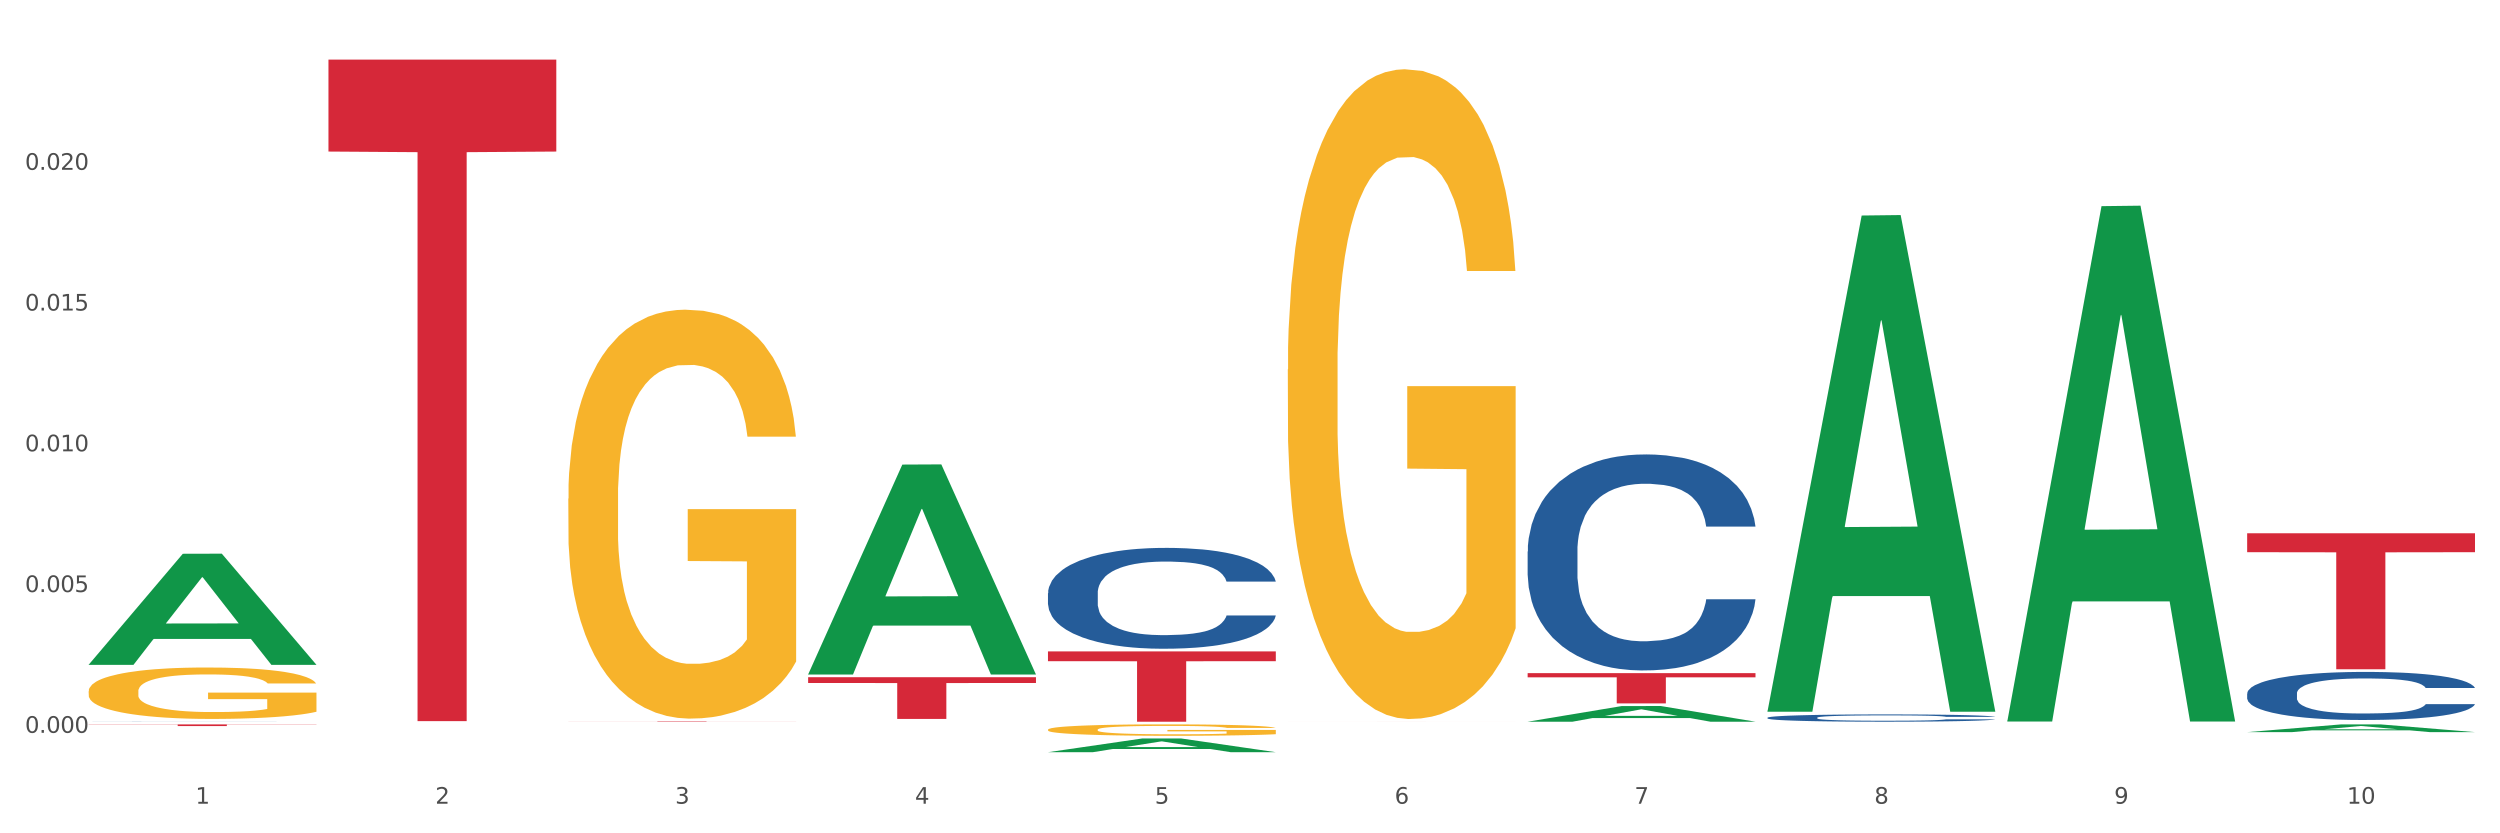 <?xml version="1.0" encoding="utf-8" standalone="no"?>
<!DOCTYPE svg PUBLIC "-//W3C//DTD SVG 1.1//EN"
  "http://www.w3.org/Graphics/SVG/1.1/DTD/svg11.dtd">
<svg xmlns:xlink="http://www.w3.org/1999/xlink" width="1080pt" height="360pt" viewBox="0 0 1080 360" xmlns="http://www.w3.org/2000/svg" version="1.1">
 <rect x="0" y="0" width="1080" height="360" fill="#333333" stroke="none"/>
 <defs>
  <style type="text/css">*{stroke-linejoin: round; stroke-linecap: butt}</style>
 </defs>
 <g id="figure_1">
  <g id="patch_1">
   <path d="M 0 360 
L 1080 360 
L 1080 0 
L 0 0 
z
" style="fill: #ffffff; stroke: #ffffff; stroke-linejoin: miter"/>
  </g>
  <g id="axes_1">
   <g id="matplotlib.axis_1">
    <g id="xtick_1">
     <g id="text_1">
      <!-- 1 -->
      <g style="fill: #4d4d4d" transform="translate(84.444 347.204) scale(0.096 -0.096)">
       <defs>
        <path id="DejaVuSans-31" d="M 794 531 
L 1825 531 
L 1825 4091 
L 703 3866 
L 703 4441 
L 1819 4666 
L 2450 4666 
L 2450 531 
L 3481 531 
L 3481 0 
L 794 0 
L 794 531 
z
" transform="scale(0.016)"/>
       </defs>
       <use xlink:href="#DejaVuSans-31"/>
      </g>
     </g>
    </g>
    <g id="xtick_2">
     <g id="text_2">
      <!-- 2 -->
      <g style="fill: #4d4d4d" transform="translate(188.053 347.204) scale(0.096 -0.096)">
       <defs>
        <path id="DejaVuSans-32" d="M 1228 531 
L 3431 531 
L 3431 0 
L 469 0 
L 469 531 
Q 828 903 1448 1529 
Q 2069 2156 2228 2338 
Q 2531 2678 2651 2914 
Q 2772 3150 2772 3378 
Q 2772 3750 2511 3984 
Q 2250 4219 1831 4219 
Q 1534 4219 1204 4116 
Q 875 4013 500 3803 
L 500 4441 
Q 881 4594 1212 4672 
Q 1544 4750 1819 4750 
Q 2544 4750 2975 4387 
Q 3406 4025 3406 3419 
Q 3406 3131 3298 2873 
Q 3191 2616 2906 2266 
Q 2828 2175 2409 1742 
Q 1991 1309 1228 531 
z
" transform="scale(0.016)"/>
       </defs>
       <use xlink:href="#DejaVuSans-32"/>
      </g>
     </g>
    </g>
    <g id="xtick_3">
     <g id="text_3">
      <!-- 3 -->
      <g style="fill: #4d4d4d" transform="translate(291.663 347.204) scale(0.096 -0.096)">
       <defs>
        <path id="DejaVuSans-33" d="M 2597 2516 
Q 3050 2419 3304 2112 
Q 3559 1806 3559 1356 
Q 3559 666 3084 287 
Q 2609 -91 1734 -91 
Q 1441 -91 1130 -33 
Q 819 25 488 141 
L 488 750 
Q 750 597 1062 519 
Q 1375 441 1716 441 
Q 2309 441 2620 675 
Q 2931 909 2931 1356 
Q 2931 1769 2642 2001 
Q 2353 2234 1838 2234 
L 1294 2234 
L 1294 2753 
L 1863 2753 
Q 2328 2753 2575 2939 
Q 2822 3125 2822 3475 
Q 2822 3834 2567 4026 
Q 2313 4219 1838 4219 
Q 1578 4219 1281 4162 
Q 984 4106 628 3988 
L 628 4550 
Q 988 4650 1302 4700 
Q 1616 4750 1894 4750 
Q 2613 4750 3031 4423 
Q 3450 4097 3450 3541 
Q 3450 3153 3228 2886 
Q 3006 2619 2597 2516 
z
" transform="scale(0.016)"/>
       </defs>
       <use xlink:href="#DejaVuSans-33"/>
      </g>
     </g>
    </g>
    <g id="xtick_4">
     <g id="text_4">
      <!-- 4 -->
      <g style="fill: #4d4d4d" transform="translate(395.273 347.204) scale(0.096 -0.096)">
       <defs>
        <path id="DejaVuSans-34" d="M 2419 4116 
L 825 1625 
L 2419 1625 
L 2419 4116 
z
M 2253 4666 
L 3047 4666 
L 3047 1625 
L 3713 1625 
L 3713 1100 
L 3047 1100 
L 3047 0 
L 2419 0 
L 2419 1100 
L 313 1100 
L 313 1709 
L 2253 4666 
z
" transform="scale(0.016)"/>
       </defs>
       <use xlink:href="#DejaVuSans-34"/>
      </g>
     </g>
    </g>
    <g id="xtick_5">
     <g id="text_5">
      <!-- 5 -->
      <g style="fill: #4d4d4d" transform="translate(498.883 347.204) scale(0.096 -0.096)">
       <defs>
        <path id="DejaVuSans-35" d="M 691 4666 
L 3169 4666 
L 3169 4134 
L 1269 4134 
L 1269 2991 
Q 1406 3038 1543 3061 
Q 1681 3084 1819 3084 
Q 2600 3084 3056 2656 
Q 3513 2228 3513 1497 
Q 3513 744 3044 326 
Q 2575 -91 1722 -91 
Q 1428 -91 1123 -41 
Q 819 9 494 109 
L 494 744 
Q 775 591 1075 516 
Q 1375 441 1709 441 
Q 2250 441 2565 725 
Q 2881 1009 2881 1497 
Q 2881 1984 2565 2268 
Q 2250 2553 1709 2553 
Q 1456 2553 1204 2497 
Q 953 2441 691 2322 
L 691 4666 
z
" transform="scale(0.016)"/>
       </defs>
       <use xlink:href="#DejaVuSans-35"/>
      </g>
     </g>
    </g>
    <g id="xtick_6">
     <g id="text_6">
      <!-- 6 -->
      <g style="fill: #4d4d4d" transform="translate(602.492 347.204) scale(0.096 -0.096)">
       <defs>
        <path id="DejaVuSans-36" d="M 2113 2584 
Q 1688 2584 1439 2293 
Q 1191 2003 1191 1497 
Q 1191 994 1439 701 
Q 1688 409 2113 409 
Q 2538 409 2786 701 
Q 3034 994 3034 1497 
Q 3034 2003 2786 2293 
Q 2538 2584 2113 2584 
z
M 3366 4563 
L 3366 3988 
Q 3128 4100 2886 4159 
Q 2644 4219 2406 4219 
Q 1781 4219 1451 3797 
Q 1122 3375 1075 2522 
Q 1259 2794 1537 2939 
Q 1816 3084 2150 3084 
Q 2853 3084 3261 2657 
Q 3669 2231 3669 1497 
Q 3669 778 3244 343 
Q 2819 -91 2113 -91 
Q 1303 -91 875 529 
Q 447 1150 447 2328 
Q 447 3434 972 4092 
Q 1497 4750 2381 4750 
Q 2619 4750 2861 4703 
Q 3103 4656 3366 4563 
z
" transform="scale(0.016)"/>
       </defs>
       <use xlink:href="#DejaVuSans-36"/>
      </g>
     </g>
    </g>
    <g id="xtick_7">
     <g id="text_7">
      <!-- 7 -->
      <g style="fill: #4d4d4d" transform="translate(706.102 347.204) scale(0.096 -0.096)">
       <defs>
        <path id="DejaVuSans-37" d="M 525 4666 
L 3525 4666 
L 3525 4397 
L 1831 0 
L 1172 0 
L 2766 4134 
L 525 4134 
L 525 4666 
z
" transform="scale(0.016)"/>
       </defs>
       <use xlink:href="#DejaVuSans-37"/>
      </g>
     </g>
    </g>
    <g id="xtick_8">
     <g id="text_8">
      <!-- 8 -->
      <g style="fill: #4d4d4d" transform="translate(809.712 347.204) scale(0.096 -0.096)">
       <defs>
        <path id="DejaVuSans-38" d="M 2034 2216 
Q 1584 2216 1326 1975 
Q 1069 1734 1069 1313 
Q 1069 891 1326 650 
Q 1584 409 2034 409 
Q 2484 409 2743 651 
Q 3003 894 3003 1313 
Q 3003 1734 2745 1975 
Q 2488 2216 2034 2216 
z
M 1403 2484 
Q 997 2584 770 2862 
Q 544 3141 544 3541 
Q 544 4100 942 4425 
Q 1341 4750 2034 4750 
Q 2731 4750 3128 4425 
Q 3525 4100 3525 3541 
Q 3525 3141 3298 2862 
Q 3072 2584 2669 2484 
Q 3125 2378 3379 2068 
Q 3634 1759 3634 1313 
Q 3634 634 3220 271 
Q 2806 -91 2034 -91 
Q 1263 -91 848 271 
Q 434 634 434 1313 
Q 434 1759 690 2068 
Q 947 2378 1403 2484 
z
M 1172 3481 
Q 1172 3119 1398 2916 
Q 1625 2713 2034 2713 
Q 2441 2713 2670 2916 
Q 2900 3119 2900 3481 
Q 2900 3844 2670 4047 
Q 2441 4250 2034 4250 
Q 1625 4250 1398 4047 
Q 1172 3844 1172 3481 
z
" transform="scale(0.016)"/>
       </defs>
       <use xlink:href="#DejaVuSans-38"/>
      </g>
     </g>
    </g>
    <g id="xtick_9">
     <g id="text_9">
      <!-- 9 -->
      <g style="fill: #4d4d4d" transform="translate(913.322 347.204) scale(0.096 -0.096)">
       <defs>
        <path id="DejaVuSans-39" d="M 703 97 
L 703 672 
Q 941 559 1184 500 
Q 1428 441 1663 441 
Q 2288 441 2617 861 
Q 2947 1281 2994 2138 
Q 2813 1869 2534 1725 
Q 2256 1581 1919 1581 
Q 1219 1581 811 2004 
Q 403 2428 403 3163 
Q 403 3881 828 4315 
Q 1253 4750 1959 4750 
Q 2769 4750 3195 4129 
Q 3622 3509 3622 2328 
Q 3622 1225 3098 567 
Q 2575 -91 1691 -91 
Q 1453 -91 1209 -44 
Q 966 3 703 97 
z
M 1959 2075 
Q 2384 2075 2632 2365 
Q 2881 2656 2881 3163 
Q 2881 3666 2632 3958 
Q 2384 4250 1959 4250 
Q 1534 4250 1286 3958 
Q 1038 3666 1038 3163 
Q 1038 2656 1286 2365 
Q 1534 2075 1959 2075 
z
" transform="scale(0.016)"/>
       </defs>
       <use xlink:href="#DejaVuSans-39"/>
      </g>
     </g>
    </g>
    <g id="xtick_10">
     <g id="text_10">
      <!-- 10 -->
      <g style="fill: #4d4d4d" transform="translate(1013.877 347.204) scale(0.096 -0.096)">
       <defs>
        <path id="DejaVuSans-30" d="M 2034 4250 
Q 1547 4250 1301 3770 
Q 1056 3291 1056 2328 
Q 1056 1369 1301 889 
Q 1547 409 2034 409 
Q 2525 409 2770 889 
Q 3016 1369 3016 2328 
Q 3016 3291 2770 3770 
Q 2525 4250 2034 4250 
z
M 2034 4750 
Q 2819 4750 3233 4129 
Q 3647 3509 3647 2328 
Q 3647 1150 3233 529 
Q 2819 -91 2034 -91 
Q 1250 -91 836 529 
Q 422 1150 422 2328 
Q 422 3509 836 4129 
Q 1250 4750 2034 4750 
z
" transform="scale(0.016)"/>
       </defs>
       <use xlink:href="#DejaVuSans-31"/>
       <use xlink:href="#DejaVuSans-30" transform="translate(63.623 0)"/>
      </g>
     </g>
    </g>
    <g id="xtick_11"/>
    <g id="xtick_12"/>
    <g id="xtick_13"/>
    <g id="xtick_14"/>
    <g id="xtick_15"/>
    <g id="xtick_16"/>
    <g id="xtick_17"/>
    <g id="xtick_18"/>
    <g id="xtick_19"/>
   </g>
   <g id="matplotlib.axis_2">
    <g id="ytick_1">
     <g id="text_11">
      <!-- 0.000 -->
      <g style="fill: #4d4d4d" transform="translate(10.8 316.574) scale(0.096 -0.096)">
       <defs>
        <path id="DejaVuSans-2e" d="M 684 794 
L 1344 794 
L 1344 0 
L 684 0 
L 684 794 
z
" transform="scale(0.016)"/>
       </defs>
       <use xlink:href="#DejaVuSans-30"/>
       <use xlink:href="#DejaVuSans-2e" transform="translate(63.623 0)"/>
       <use xlink:href="#DejaVuSans-30" transform="translate(95.41 0)"/>
       <use xlink:href="#DejaVuSans-30" transform="translate(159.033 0)"/>
       <use xlink:href="#DejaVuSans-30" transform="translate(222.656 0)"/>
      </g>
     </g>
    </g>
    <g id="ytick_2">
     <g id="text_12">
      <!-- 0.005 -->
      <g style="fill: #4d4d4d" transform="translate(10.8 255.769) scale(0.096 -0.096)">
       <use xlink:href="#DejaVuSans-30"/>
       <use xlink:href="#DejaVuSans-2e" transform="translate(63.623 0)"/>
       <use xlink:href="#DejaVuSans-30" transform="translate(95.41 0)"/>
       <use xlink:href="#DejaVuSans-30" transform="translate(159.033 0)"/>
       <use xlink:href="#DejaVuSans-35" transform="translate(222.656 0)"/>
      </g>
     </g>
    </g>
    <g id="ytick_3">
     <g id="text_13">
      <!-- 0.010 -->
      <g style="fill: #4d4d4d" transform="translate(10.8 194.965) scale(0.096 -0.096)">
       <use xlink:href="#DejaVuSans-30"/>
       <use xlink:href="#DejaVuSans-2e" transform="translate(63.623 0)"/>
       <use xlink:href="#DejaVuSans-30" transform="translate(95.41 0)"/>
       <use xlink:href="#DejaVuSans-31" transform="translate(159.033 0)"/>
       <use xlink:href="#DejaVuSans-30" transform="translate(222.656 0)"/>
      </g>
     </g>
    </g>
    <g id="ytick_4">
     <g id="text_14">
      <!-- 0.015 -->
      <g style="fill: #4d4d4d" transform="translate(10.8 134.16) scale(0.096 -0.096)">
       <use xlink:href="#DejaVuSans-30"/>
       <use xlink:href="#DejaVuSans-2e" transform="translate(63.623 0)"/>
       <use xlink:href="#DejaVuSans-30" transform="translate(95.41 0)"/>
       <use xlink:href="#DejaVuSans-31" transform="translate(159.033 0)"/>
       <use xlink:href="#DejaVuSans-35" transform="translate(222.656 0)"/>
      </g>
     </g>
    </g>
    <g id="ytick_5">
     <g id="text_15">
      <!-- 0.020 -->
      <g style="fill: #4d4d4d" transform="translate(10.8 73.355) scale(0.096 -0.096)">
       <use xlink:href="#DejaVuSans-30"/>
       <use xlink:href="#DejaVuSans-2e" transform="translate(63.623 0)"/>
       <use xlink:href="#DejaVuSans-30" transform="translate(95.41 0)"/>
       <use xlink:href="#DejaVuSans-32" transform="translate(159.033 0)"/>
       <use xlink:href="#DejaVuSans-30" transform="translate(222.656 0)"/>
      </g>
     </g>
    </g>
    <g id="ytick_6"/>
    <g id="ytick_7"/>
    <g id="ytick_8"/>
    <g id="ytick_9"/>
    <g id="ytick_10"/>
   </g>
   <g id="PolyCollection_1">
    <path d="M 38.283 287.123 
L 38.384 287.078 
L 78.974 239.229 
L 95.818 239.184 
L 136.712 287.213 
L 117.229 287.213 
L 108.401 276.029 
L 66.493 276.029 
L 66.188 276.21 
L 57.664 287.213 
L 38.283 287.213 
L 38.283 287.123 
L 71.769 269.355 
L 103.125 269.31 
L 87.599 249.421 
L 87.396 249.331 
L 87.193 249.467 
L 71.668 269.31 
L 71.769 269.355 
L 38.283 287.123 
z
" clip-path="url(#p2fb2deb023)" style="fill: #109648"/>
    <path d="M 763.551 310.041 
L 763.668 310.038 
L 763.668 309.958 
L 764.017 309.848 
L 765.296 309.647 
L 766.925 309.494 
L 769.718 309.315 
L 771.23 309.241 
L 773.208 309.157 
L 777.28 309.022 
L 781.934 308.906 
L 785.192 308.843 
L 787.635 308.803 
L 793.103 308.731 
L 796.245 308.699 
L 799.502 308.673 
L 802.295 308.656 
L 806.949 308.636 
L 810.672 308.627 
L 814.976 308.624 
L 818.583 308.627 
L 823.353 308.639 
L 830.334 308.673 
L 833.01 308.693 
L 836.617 308.728 
L 840.34 308.774 
L 843.365 308.82 
L 846.855 308.886 
L 850.462 308.973 
L 853.953 309.082 
L 856.396 309.183 
L 858.374 309.289 
L 860.119 309.419 
L 861.399 309.56 
L 861.981 309.678 
L 840.689 309.678 
L 840.107 309.572 
L 838.944 309.457 
L 837.78 309.379 
L 836.501 309.315 
L 834.523 309.243 
L 832.777 309.197 
L 829.869 309.143 
L 827.193 309.108 
L 824.982 309.088 
L 822.306 309.071 
L 816.605 309.053 
L 812.533 309.053 
L 809.974 309.059 
L 806.832 309.073 
L 804.156 309.094 
L 801.015 309.128 
L 798.572 309.166 
L 796.128 309.215 
L 794.732 309.249 
L 792.638 309.313 
L 791.242 309.364 
L 789.38 309.454 
L 788.333 309.517 
L 786.472 309.681 
L 785.657 309.802 
L 785.308 309.886 
L 785.075 309.978 
L 785.075 310.427 
L 785.773 310.629 
L 786.355 310.715 
L 787.286 310.813 
L 789.031 310.94 
L 791.591 311.064 
L 794.267 311.153 
L 796.477 311.208 
L 798.572 311.248 
L 800.666 311.28 
L 803.225 311.308 
L 805.32 311.326 
L 808.461 311.343 
L 812.184 311.352 
L 815.093 311.352 
L 821.026 311.337 
L 823.702 311.323 
L 826.262 311.303 
L 829.054 311.271 
L 831.265 311.236 
L 832.545 311.21 
L 834.639 311.156 
L 836.268 311.098 
L 837.664 311.032 
L 838.595 310.974 
L 839.642 310.888 
L 840.456 310.79 
L 840.689 310.738 
L 861.981 310.738 
L 861.515 310.842 
L 860.701 310.943 
L 859.072 311.078 
L 857.792 311.156 
L 855.814 311.251 
L 853.72 311.331 
L 850.811 311.421 
L 848.135 311.487 
L 845.343 311.545 
L 842.318 311.596 
L 836.85 311.668 
L 834.872 311.689 
L 830.683 311.723 
L 827.426 311.743 
L 822.655 311.763 
L 817.769 311.775 
L 812.65 311.778 
L 808.112 311.772 
L 803.109 311.755 
L 799.968 311.738 
L 796.477 311.712 
L 792.405 311.671 
L 788.566 311.622 
L 784.959 311.565 
L 781.585 311.498 
L 778.444 311.424 
L 774.371 311.3 
L 771.346 311.179 
L 769.136 311.066 
L 767.623 310.971 
L 766.111 310.85 
L 765.296 310.767 
L 764.017 310.565 
L 763.551 310.378 
L 763.551 310.041 
z
" clip-path="url(#p2fb2deb023)" style="fill: #255c99"/>
    <path d="M 970.771 299.599 
L 970.887 299.58 
L 970.887 299.049 
L 971.236 298.329 
L 972.516 297.001 
L 974.145 295.996 
L 976.937 294.82 
L 978.45 294.327 
L 980.428 293.777 
L 984.5 292.886 
L 989.154 292.127 
L 992.411 291.71 
L 994.854 291.445 
L 1000.323 290.971 
L 1003.464 290.762 
L 1006.722 290.591 
L 1009.514 290.478 
L 1014.168 290.345 
L 1017.891 290.288 
L 1022.196 290.269 
L 1025.803 290.288 
L 1030.573 290.364 
L 1037.554 290.591 
L 1040.23 290.724 
L 1043.836 290.952 
L 1047.56 291.255 
L 1050.585 291.558 
L 1054.075 291.995 
L 1057.682 292.564 
L 1061.172 293.284 
L 1063.615 293.948 
L 1065.593 294.65 
L 1067.338 295.503 
L 1068.618 296.432 
L 1069.2 297.21 
L 1047.909 297.21 
L 1047.327 296.508 
L 1046.163 295.75 
L 1045 295.238 
L 1043.72 294.82 
L 1041.742 294.346 
L 1039.997 294.043 
L 1037.088 293.682 
L 1034.412 293.455 
L 1032.202 293.322 
L 1029.526 293.208 
L 1023.825 293.095 
L 1019.753 293.095 
L 1017.193 293.132 
L 1014.052 293.227 
L 1011.376 293.36 
L 1008.234 293.588 
L 1005.791 293.834 
L 1003.348 294.157 
L 1001.952 294.384 
L 999.857 294.801 
L 998.461 295.143 
L 996.6 295.731 
L 995.553 296.148 
L 993.691 297.229 
L 992.877 298.025 
L 992.528 298.575 
L 992.295 299.182 
L 992.295 302.14 
L 992.993 303.468 
L 993.575 304.037 
L 994.505 304.682 
L 996.251 305.516 
L 998.81 306.332 
L 1001.486 306.919 
L 1003.697 307.28 
L 1005.791 307.545 
L 1007.885 307.754 
L 1010.445 307.944 
L 1012.539 308.057 
L 1015.681 308.171 
L 1019.404 308.228 
L 1022.312 308.228 
L 1028.246 308.133 
L 1030.922 308.038 
L 1033.482 307.906 
L 1036.274 307.697 
L 1038.484 307.469 
L 1039.764 307.299 
L 1041.859 306.938 
L 1043.487 306.559 
L 1044.884 306.123 
L 1045.814 305.744 
L 1046.861 305.175 
L 1047.676 304.53 
L 1047.909 304.189 
L 1069.2 304.189 
L 1068.735 304.871 
L 1067.92 305.535 
L 1066.291 306.426 
L 1065.012 306.938 
L 1063.034 307.564 
L 1060.939 308.095 
L 1058.031 308.683 
L 1055.355 309.119 
L 1052.562 309.499 
L 1049.537 309.84 
L 1044.069 310.314 
L 1042.091 310.447 
L 1037.903 310.674 
L 1034.645 310.807 
L 1029.875 310.94 
L 1024.988 311.016 
L 1019.869 311.035 
L 1015.332 310.997 
L 1010.329 310.883 
L 1007.187 310.769 
L 1003.697 310.598 
L 999.625 310.333 
L 995.785 310.011 
L 992.179 309.631 
L 988.804 309.195 
L 985.663 308.702 
L 981.591 307.887 
L 978.566 307.09 
L 976.355 306.351 
L 974.843 305.725 
L 973.33 304.928 
L 972.516 304.378 
L 971.236 303.051 
L 970.771 301.818 
L 970.771 299.599 
z
" clip-path="url(#p2fb2deb023)" style="fill: #255c99"/>
    <path d="M 38.283 311.751 
L 38.399 311.751 
L 38.399 311.75 
L 38.748 311.748 
L 40.028 311.745 
L 41.657 311.743 
L 44.449 311.74 
L 45.962 311.739 
L 47.94 311.737 
L 52.012 311.735 
L 56.666 311.734 
L 59.923 311.733 
L 62.367 311.732 
L 67.835 311.731 
L 70.976 311.73 
L 74.234 311.73 
L 77.026 311.73 
L 81.68 311.729 
L 85.403 311.729 
L 89.708 311.729 
L 93.315 311.729 
L 98.085 311.729 
L 105.066 311.73 
L 107.742 311.73 
L 111.349 311.731 
L 115.072 311.731 
L 118.097 311.732 
L 121.587 311.733 
L 125.194 311.735 
L 128.684 311.736 
L 131.128 311.738 
L 133.106 311.739 
L 134.851 311.741 
L 136.131 311.744 
L 136.712 311.745 
L 115.421 311.745 
L 114.839 311.744 
L 113.676 311.742 
L 112.512 311.741 
L 111.232 311.74 
L 109.254 311.739 
L 107.509 311.738 
L 104.601 311.737 
L 101.925 311.737 
L 99.714 311.736 
L 97.038 311.736 
L 91.337 311.736 
L 87.265 311.736 
L 84.705 311.736 
L 81.564 311.736 
L 78.888 311.736 
L 75.747 311.737 
L 73.303 311.738 
L 70.86 311.738 
L 69.464 311.739 
L 67.37 311.74 
L 65.974 311.741 
L 64.112 311.742 
L 63.065 311.743 
L 61.203 311.745 
L 60.389 311.747 
L 60.04 311.749 
L 59.807 311.75 
L 59.807 311.757 
L 60.505 311.76 
L 61.087 311.761 
L 62.018 311.763 
L 63.763 311.765 
L 66.323 311.767 
L 68.999 311.768 
L 71.209 311.769 
L 73.303 311.77 
L 75.398 311.77 
L 77.957 311.771 
L 80.051 311.771 
L 83.193 311.771 
L 86.916 311.771 
L 89.825 311.771 
L 95.758 311.771 
L 98.434 311.771 
L 100.994 311.771 
L 103.786 311.77 
L 105.997 311.769 
L 107.277 311.769 
L 109.371 311.768 
L 111 311.767 
L 112.396 311.766 
L 113.327 311.765 
L 114.374 311.764 
L 115.188 311.763 
L 115.421 311.762 
L 136.712 311.762 
L 136.247 311.763 
L 135.432 311.765 
L 133.804 311.767 
L 132.524 311.768 
L 130.546 311.77 
L 128.452 311.771 
L 125.543 311.772 
L 122.867 311.773 
L 120.075 311.774 
L 117.05 311.775 
L 111.581 311.776 
L 109.603 311.776 
L 105.415 311.777 
L 102.157 311.777 
L 97.387 311.778 
L 92.501 311.778 
L 87.381 311.778 
L 82.844 311.778 
L 77.841 311.778 
L 74.7 311.777 
L 71.209 311.777 
L 67.137 311.776 
L 63.298 311.775 
L 59.691 311.775 
L 56.317 311.774 
L 53.175 311.772 
L 49.103 311.77 
L 46.078 311.769 
L 43.868 311.767 
L 42.355 311.765 
L 40.843 311.764 
L 40.028 311.762 
L 38.748 311.759 
L 38.283 311.756 
L 38.283 311.751 
z
" clip-path="url(#p2fb2deb023)" style="fill: #255c99"/>
    <path d="M 141.893 25.759 
L 240.322 25.759 
L 240.322 65.472 
L 201.603 65.74 
L 201.603 311.526 
L 180.378 311.526 
L 180.378 65.74 
L 141.893 65.472 
L 141.893 26.028 
L 141.893 25.759 
z
" clip-path="url(#p2fb2deb023)" style="fill: #d62839"/>
    <path d="M 245.502 311.597 
L 343.932 311.597 
L 343.932 311.622 
L 305.213 311.622 
L 305.213 311.778 
L 283.988 311.778 
L 283.988 311.622 
L 245.502 311.622 
L 245.502 311.597 
L 245.502 311.597 
z
" clip-path="url(#p2fb2deb023)" style="fill: #d62839"/>
    <path d="M 349.112 292.552 
L 447.542 292.552 
L 447.542 295.057 
L 408.823 295.074 
L 408.823 310.579 
L 387.598 310.579 
L 387.598 295.074 
L 349.112 295.057 
L 349.112 292.569 
L 349.112 292.552 
z
" clip-path="url(#p2fb2deb023)" style="fill: #d62839"/>
    <path d="M 452.722 281.409 
L 551.151 281.409 
L 551.151 285.629 
L 512.433 285.658 
L 512.433 311.778 
L 491.207 311.778 
L 491.207 285.658 
L 452.722 285.629 
L 452.722 281.437 
L 452.722 281.409 
z
" clip-path="url(#p2fb2deb023)" style="fill: #d62839"/>
    <path d="M 556.332 311.768 
L 654.761 311.768 
L 654.761 311.77 
L 616.042 311.77 
L 616.042 311.778 
L 594.817 311.778 
L 594.817 311.77 
L 556.332 311.77 
L 556.332 311.768 
L 556.332 311.768 
z
" clip-path="url(#p2fb2deb023)" style="fill: #d62839"/>
    <path d="M 659.941 290.788 
L 758.371 290.788 
L 758.371 292.604 
L 719.652 292.616 
L 719.652 303.855 
L 698.427 303.855 
L 698.427 292.616 
L 659.941 292.604 
L 659.941 290.801 
L 659.941 290.788 
z
" clip-path="url(#p2fb2deb023)" style="fill: #d62839"/>
    <path d="M 970.771 230.382 
L 1069.2 230.382 
L 1069.2 238.545 
L 1030.481 238.6 
L 1030.481 289.12 
L 1009.256 289.12 
L 1009.256 238.6 
L 970.771 238.545 
L 970.771 230.437 
L 970.771 230.382 
z
" clip-path="url(#p2fb2deb023)" style="fill: #d62839"/>
    <path d="M 38.283 312.927 
L 136.712 312.927 
L 136.712 313.03 
L 97.994 313.031 
L 97.994 313.671 
L 76.768 313.671 
L 76.768 313.031 
L 38.283 313.03 
L 38.283 312.927 
L 38.283 312.927 
z
" clip-path="url(#p2fb2deb023)" style="fill: #d62839"/>
    <path d="M 659.941 238.245 
L 660.058 238.16 
L 660.058 235.774 
L 660.407 232.535 
L 661.687 226.569 
L 663.316 222.051 
L 666.108 216.767 
L 667.62 214.551 
L 669.598 212.079 
L 673.67 208.073 
L 678.324 204.664 
L 681.582 202.789 
L 684.025 201.596 
L 689.494 199.465 
L 692.635 198.528 
L 695.893 197.76 
L 698.685 197.249 
L 703.339 196.652 
L 707.062 196.397 
L 711.367 196.312 
L 714.973 196.397 
L 719.744 196.738 
L 726.724 197.76 
L 729.4 198.357 
L 733.007 199.38 
L 736.73 200.744 
L 739.755 202.107 
L 743.246 204.068 
L 746.852 206.624 
L 750.343 209.863 
L 752.786 212.846 
L 754.764 216 
L 756.509 219.835 
L 757.789 224.012 
L 758.371 227.506 
L 737.079 227.506 
L 736.498 224.353 
L 735.334 220.943 
L 734.171 218.642 
L 732.891 216.767 
L 730.913 214.636 
L 729.168 213.272 
L 726.259 211.653 
L 723.583 210.63 
L 721.373 210.034 
L 718.697 209.522 
L 712.996 209.011 
L 708.923 209.011 
L 706.364 209.181 
L 703.222 209.608 
L 700.546 210.204 
L 697.405 211.227 
L 694.962 212.335 
L 692.519 213.784 
L 691.122 214.807 
L 689.028 216.682 
L 687.632 218.216 
L 685.77 220.858 
L 684.723 222.733 
L 682.862 227.591 
L 682.047 231.171 
L 681.698 233.643 
L 681.466 236.37 
L 681.466 249.666 
L 682.164 255.632 
L 682.745 258.189 
L 683.676 261.087 
L 685.421 264.837 
L 687.981 268.502 
L 690.657 271.144 
L 692.868 272.764 
L 694.962 273.957 
L 697.056 274.895 
L 699.616 275.747 
L 701.71 276.258 
L 704.851 276.77 
L 708.574 277.025 
L 711.483 277.025 
L 717.417 276.599 
L 720.093 276.173 
L 722.652 275.576 
L 725.445 274.639 
L 727.655 273.616 
L 728.935 272.849 
L 731.029 271.23 
L 732.658 269.525 
L 734.054 267.565 
L 734.985 265.86 
L 736.032 263.303 
L 736.847 260.405 
L 737.079 258.871 
L 758.371 258.871 
L 757.905 261.939 
L 757.091 264.923 
L 755.462 268.928 
L 754.182 271.23 
L 752.204 274.042 
L 750.11 276.429 
L 747.201 279.071 
L 744.526 281.031 
L 741.733 282.736 
L 738.708 284.27 
L 733.24 286.401 
L 731.262 286.997 
L 727.074 288.02 
L 723.816 288.617 
L 719.046 289.213 
L 714.159 289.554 
L 709.04 289.64 
L 704.502 289.469 
L 699.499 288.958 
L 696.358 288.446 
L 692.868 287.679 
L 688.795 286.486 
L 684.956 285.037 
L 681.349 283.332 
L 677.975 281.372 
L 674.834 279.156 
L 670.762 275.491 
L 667.737 271.911 
L 665.526 268.587 
L 664.014 265.775 
L 662.501 262.195 
L 661.687 259.723 
L 660.407 253.757 
L 659.941 248.217 
L 659.941 238.245 
z
" clip-path="url(#p2fb2deb023)" style="fill: #255c99"/>
    <path d="M 556.332 159.625 
L 556.448 159.368 
L 556.448 150.139 
L 556.68 142.192 
L 557.842 122.965 
L 559.586 107.071 
L 560.864 98.611 
L 562.142 91.69 
L 563.653 84.768 
L 565.512 77.59 
L 568.882 67.079 
L 570.974 61.696 
L 573.531 56.056 
L 578.179 47.852 
L 581.549 43.238 
L 585.035 39.393 
L 590.73 34.778 
L 594.448 32.727 
L 598.4 31.189 
L 603.164 30.164 
L 606.767 29.907 
L 614.669 30.676 
L 621.409 32.984 
L 624.663 34.778 
L 628.846 37.854 
L 631.054 39.905 
L 634.657 44.007 
L 638.375 49.39 
L 640.932 54.005 
L 644.767 62.721 
L 647.672 71.437 
L 650.345 82.204 
L 651.74 89.639 
L 652.785 96.56 
L 653.715 104.508 
L 654.645 117.069 
L 633.727 117.069 
L 632.914 108.097 
L 631.635 99.637 
L 629.776 91.433 
L 628.149 86.306 
L 625.36 79.897 
L 622.803 75.795 
L 620.131 72.719 
L 616.877 70.156 
L 614.32 68.874 
L 610.718 67.848 
L 603.629 68.105 
L 598.864 70.156 
L 595.61 72.719 
L 593.519 75.026 
L 591.659 77.59 
L 589.568 81.179 
L 587.127 86.562 
L 585.384 91.433 
L 583.641 97.586 
L 582.246 103.738 
L 580.968 110.916 
L 579.922 118.607 
L 579.109 126.554 
L 578.412 136.296 
L 577.83 152.446 
L 577.83 187.568 
L 578.063 195.515 
L 578.644 206.025 
L 579.341 213.972 
L 580.503 223.458 
L 581.549 229.867 
L 583.525 239.096 
L 585.733 246.786 
L 587.476 251.657 
L 589.219 255.759 
L 592.24 261.399 
L 595.61 266.013 
L 598.516 268.833 
L 602.467 271.397 
L 605.14 272.422 
L 607.464 272.935 
L 613.158 272.935 
L 617.225 272.166 
L 621.758 270.371 
L 625.244 268.064 
L 628.149 265.244 
L 631.403 260.63 
L 633.495 256.272 
L 633.495 202.693 
L 607.929 202.436 
L 607.929 166.803 
L 654.761 166.803 
L 654.761 271.397 
L 652.785 276.78 
L 650.577 281.651 
L 648.253 286.009 
L 644.767 291.393 
L 640.583 296.52 
L 636.865 300.109 
L 632.914 303.185 
L 628.265 306.005 
L 622.222 308.569 
L 618.504 309.594 
L 613.855 310.363 
L 608.394 310.62 
L 603.629 310.107 
L 598.981 308.825 
L 594.1 306.518 
L 589.335 303.185 
L 585.733 299.852 
L 582.13 295.751 
L 578.295 290.367 
L 575.274 285.24 
L 572.95 280.626 
L 570.393 274.729 
L 567.604 267.039 
L 565.512 260.117 
L 563.653 252.939 
L 561.677 243.71 
L 560.283 235.763 
L 558.888 225.765 
L 558.075 218.331 
L 557.145 206.794 
L 556.448 190.644 
L 556.332 159.625 
z
" clip-path="url(#p2fb2deb023)" style="fill: #f7b32b"/>
    <path d="M 452.722 315.21 
L 452.838 315.206 
L 452.838 315.043 
L 453.071 314.903 
L 454.233 314.565 
L 455.976 314.285 
L 457.254 314.136 
L 458.532 314.014 
L 460.043 313.892 
L 461.903 313.766 
L 465.273 313.581 
L 467.364 313.486 
L 469.921 313.387 
L 474.569 313.242 
L 477.939 313.161 
L 481.426 313.094 
L 487.12 313.012 
L 490.839 312.976 
L 494.79 312.949 
L 499.554 312.931 
L 503.157 312.927 
L 511.059 312.94 
L 517.799 312.981 
L 521.053 313.012 
L 525.237 313.066 
L 527.445 313.103 
L 531.047 313.175 
L 534.766 313.27 
L 537.322 313.351 
L 541.157 313.504 
L 544.062 313.658 
L 546.735 313.847 
L 548.13 313.978 
L 549.176 314.1 
L 550.105 314.24 
L 551.035 314.461 
L 530.117 314.461 
L 529.304 314.303 
L 528.026 314.154 
L 526.166 314.01 
L 524.539 313.919 
L 521.75 313.807 
L 519.194 313.734 
L 516.521 313.68 
L 513.267 313.635 
L 510.71 313.613 
L 507.108 313.594 
L 500.019 313.599 
L 495.255 313.635 
L 492.001 313.68 
L 489.909 313.721 
L 488.05 313.766 
L 485.958 313.829 
L 483.517 313.924 
L 481.774 314.01 
L 480.031 314.118 
L 478.637 314.226 
L 477.358 314.353 
L 476.312 314.488 
L 475.499 314.628 
L 474.802 314.8 
L 474.221 315.084 
L 474.221 315.702 
L 474.453 315.842 
L 475.034 316.027 
L 475.731 316.167 
L 476.894 316.334 
L 477.939 316.447 
L 479.915 316.609 
L 482.123 316.745 
L 483.866 316.831 
L 485.609 316.903 
L 488.631 317.002 
L 492.001 317.083 
L 494.906 317.133 
L 498.857 317.178 
L 501.53 317.196 
L 503.854 317.205 
L 509.548 317.205 
L 513.616 317.192 
L 518.148 317.16 
L 521.634 317.119 
L 524.539 317.07 
L 527.793 316.989 
L 529.885 316.912 
L 529.885 315.969 
L 504.319 315.964 
L 504.319 315.337 
L 551.151 315.337 
L 551.151 317.178 
L 549.176 317.273 
L 546.968 317.359 
L 544.644 317.435 
L 541.157 317.53 
L 536.974 317.62 
L 533.255 317.684 
L 529.304 317.738 
L 524.656 317.787 
L 518.613 317.833 
L 514.894 317.851 
L 510.246 317.864 
L 504.784 317.869 
L 500.019 317.86 
L 495.371 317.837 
L 490.49 317.796 
L 485.725 317.738 
L 482.123 317.679 
L 478.52 317.607 
L 474.686 317.512 
L 471.664 317.422 
L 469.34 317.341 
L 466.783 317.237 
L 463.994 317.101 
L 461.903 316.979 
L 460.043 316.853 
L 458.068 316.691 
L 456.673 316.551 
L 455.279 316.375 
L 454.465 316.244 
L 453.535 316.041 
L 452.838 315.756 
L 452.722 315.21 
z
" clip-path="url(#p2fb2deb023)" style="fill: #f7b32b"/>
    <path d="M 245.502 215.418 
L 245.619 215.256 
L 245.619 209.448 
L 245.851 204.446 
L 247.013 192.346 
L 248.756 182.342 
L 250.035 177.018 
L 251.313 172.662 
L 252.824 168.306 
L 254.683 163.788 
L 258.053 157.173 
L 260.145 153.785 
L 262.701 150.235 
L 267.35 145.072 
L 270.72 142.168 
L 274.206 139.748 
L 279.9 136.844 
L 283.619 135.553 
L 287.57 134.585 
L 292.335 133.94 
L 295.937 133.778 
L 303.84 134.262 
L 310.58 135.714 
L 313.834 136.844 
L 318.017 138.78 
L 320.225 140.071 
L 323.828 142.652 
L 327.546 146.04 
L 330.103 148.945 
L 333.938 154.43 
L 336.843 159.916 
L 339.516 166.692 
L 340.91 171.371 
L 341.956 175.727 
L 342.886 180.729 
L 343.816 188.635 
L 322.898 188.635 
L 322.084 182.988 
L 320.806 177.664 
L 318.947 172.501 
L 317.32 169.274 
L 314.531 165.24 
L 311.974 162.659 
L 309.301 160.723 
L 306.048 159.109 
L 303.491 158.302 
L 299.888 157.657 
L 292.8 157.818 
L 288.035 159.109 
L 284.781 160.723 
L 282.689 162.175 
L 280.83 163.788 
L 278.738 166.047 
L 276.298 169.435 
L 274.555 172.501 
L 272.812 176.373 
L 271.417 180.245 
L 270.139 184.763 
L 269.093 189.603 
L 268.28 194.604 
L 267.582 200.735 
L 267.001 210.9 
L 267.001 233.004 
L 267.234 238.006 
L 267.815 244.621 
L 268.512 249.622 
L 269.674 255.592 
L 270.72 259.626 
L 272.695 265.434 
L 274.903 270.274 
L 276.647 273.34 
L 278.39 275.921 
L 281.411 279.471 
L 284.781 282.375 
L 287.686 284.15 
L 291.638 285.763 
L 294.31 286.408 
L 296.635 286.731 
L 302.329 286.731 
L 306.396 286.247 
L 310.928 285.118 
L 314.415 283.666 
L 317.32 281.891 
L 320.574 278.987 
L 322.665 276.244 
L 322.665 242.523 
L 297.099 242.362 
L 297.099 219.935 
L 343.932 219.935 
L 343.932 285.763 
L 341.956 289.151 
L 339.748 292.217 
L 337.424 294.96 
L 333.938 298.348 
L 329.754 301.575 
L 326.036 303.833 
L 322.084 305.77 
L 317.436 307.544 
L 311.393 309.158 
L 307.674 309.803 
L 303.026 310.287 
L 297.564 310.448 
L 292.8 310.126 
L 288.151 309.319 
L 283.271 307.867 
L 278.506 305.77 
L 274.903 303.672 
L 271.301 301.091 
L 267.466 297.702 
L 264.445 294.476 
L 262.12 291.571 
L 259.564 287.861 
L 256.775 283.02 
L 254.683 278.664 
L 252.824 274.146 
L 250.848 268.338 
L 249.454 263.336 
L 248.059 257.044 
L 247.246 252.365 
L 246.316 245.105 
L 245.619 234.94 
L 245.502 215.418 
z
" clip-path="url(#p2fb2deb023)" style="fill: #f7b32b"/>
    <path d="M 452.722 256.263 
L 452.838 256.224 
L 452.838 255.109 
L 453.187 253.597 
L 454.467 250.811 
L 456.096 248.702 
L 458.888 246.235 
L 460.401 245.2 
L 462.379 244.046 
L 466.451 242.176 
L 471.105 240.584 
L 474.362 239.709 
L 476.806 239.151 
L 482.274 238.157 
L 485.415 237.719 
L 488.673 237.361 
L 491.465 237.122 
L 496.119 236.843 
L 499.842 236.724 
L 504.147 236.684 
L 507.754 236.724 
L 512.524 236.883 
L 519.505 237.361 
L 522.181 237.639 
L 525.788 238.117 
L 529.511 238.753 
L 532.536 239.39 
L 536.026 240.305 
L 539.633 241.499 
L 543.123 243.012 
L 545.567 244.404 
L 547.545 245.877 
L 549.29 247.668 
L 550.57 249.618 
L 551.151 251.249 
L 529.86 251.249 
L 529.278 249.777 
L 528.115 248.185 
L 526.951 247.111 
L 525.671 246.235 
L 523.693 245.24 
L 521.948 244.603 
L 519.04 243.847 
L 516.364 243.37 
L 514.153 243.091 
L 511.477 242.852 
L 505.776 242.614 
L 501.704 242.614 
L 499.144 242.693 
L 496.003 242.892 
L 493.327 243.171 
L 490.186 243.648 
L 487.742 244.166 
L 485.299 244.842 
L 483.903 245.32 
L 481.809 246.195 
L 480.412 246.912 
L 478.551 248.145 
L 477.504 249.021 
L 475.642 251.289 
L 474.828 252.96 
L 474.479 254.115 
L 474.246 255.388 
L 474.246 261.596 
L 474.944 264.382 
L 475.526 265.576 
L 476.457 266.929 
L 478.202 268.68 
L 480.762 270.391 
L 483.438 271.625 
L 485.648 272.381 
L 487.742 272.938 
L 489.837 273.376 
L 492.396 273.774 
L 494.49 274.012 
L 497.632 274.251 
L 501.355 274.37 
L 504.264 274.37 
L 510.197 274.171 
L 512.873 273.972 
L 515.433 273.694 
L 518.225 273.256 
L 520.436 272.779 
L 521.716 272.42 
L 523.81 271.664 
L 525.439 270.868 
L 526.835 269.953 
L 527.766 269.157 
L 528.813 267.963 
L 529.627 266.61 
L 529.86 265.894 
L 551.151 265.894 
L 550.686 267.327 
L 549.871 268.719 
L 548.243 270.59 
L 546.963 271.664 
L 544.985 272.978 
L 542.891 274.092 
L 539.982 275.326 
L 537.306 276.241 
L 534.514 277.037 
L 531.489 277.753 
L 526.02 278.748 
L 524.042 279.027 
L 519.854 279.504 
L 516.596 279.783 
L 511.826 280.061 
L 506.94 280.22 
L 501.82 280.26 
L 497.283 280.181 
L 492.28 279.942 
L 489.138 279.703 
L 485.648 279.345 
L 481.576 278.788 
L 477.737 278.111 
L 474.13 277.315 
L 470.756 276.4 
L 467.614 275.365 
L 463.542 273.654 
L 460.517 271.983 
L 458.307 270.431 
L 456.794 269.117 
L 455.282 267.446 
L 454.467 266.292 
L 453.187 263.506 
L 452.722 260.92 
L 452.722 256.263 
z
" clip-path="url(#p2fb2deb023)" style="fill: #255c99"/>
    <path d="M 659.941 311.765 
L 660.043 311.759 
L 700.632 305.01 
L 717.477 305.004 
L 758.371 311.778 
L 738.888 311.778 
L 730.06 310.2 
L 688.151 310.2 
L 687.847 310.226 
L 679.323 311.778 
L 659.941 311.778 
L 659.941 311.765 
L 693.428 309.259 
L 724.783 309.253 
L 709.258 306.447 
L 709.055 306.435 
L 708.852 306.454 
L 693.326 309.253 
L 693.428 309.259 
L 659.941 311.765 
z
" clip-path="url(#p2fb2deb023)" style="fill: #109648"/>
    <path d="M 349.112 291.233 
L 349.214 291.147 
L 389.803 200.698 
L 406.648 200.613 
L 447.542 291.403 
L 428.059 291.403 
L 419.23 270.261 
L 377.322 270.261 
L 377.017 270.602 
L 368.494 291.403 
L 349.112 291.403 
L 349.112 291.233 
L 382.598 257.644 
L 413.954 257.559 
L 398.428 219.964 
L 398.225 219.794 
L 398.022 220.05 
L 382.497 257.559 
L 382.598 257.644 
L 349.112 291.233 
z
" clip-path="url(#p2fb2deb023)" style="fill: #109648"/>
    <path d="M 452.722 324.938 
L 452.823 324.933 
L 493.413 319.023 
L 510.257 319.017 
L 551.151 324.95 
L 531.668 324.95 
L 522.84 323.568 
L 480.932 323.568 
L 480.627 323.59 
L 472.103 324.95 
L 452.722 324.95 
L 452.722 324.938 
L 486.208 322.744 
L 517.564 322.738 
L 502.038 320.282 
L 501.835 320.271 
L 501.632 320.287 
L 486.107 322.738 
L 486.208 322.744 
L 452.722 324.938 
z
" clip-path="url(#p2fb2deb023)" style="fill: #109648"/>
    <path d="M 38.283 298.629 
L 38.399 298.609 
L 38.399 297.878 
L 38.632 297.249 
L 39.794 295.728 
L 41.537 294.47 
L 42.815 293.8 
L 44.093 293.252 
L 45.604 292.704 
L 47.464 292.136 
L 50.834 291.304 
L 52.925 290.878 
L 55.482 290.432 
L 60.13 289.782 
L 63.5 289.417 
L 66.987 289.113 
L 72.681 288.748 
L 76.4 288.585 
L 80.351 288.464 
L 85.115 288.382 
L 88.718 288.362 
L 96.62 288.423 
L 103.36 288.606 
L 106.614 288.748 
L 110.798 288.991 
L 113.006 289.153 
L 116.608 289.478 
L 120.327 289.904 
L 122.883 290.269 
L 126.718 290.959 
L 129.623 291.649 
L 132.296 292.501 
L 133.691 293.09 
L 134.737 293.638 
L 135.666 294.267 
L 136.596 295.261 
L 115.678 295.261 
L 114.865 294.551 
L 113.587 293.881 
L 111.727 293.232 
L 110.1 292.826 
L 107.311 292.319 
L 104.755 291.994 
L 102.082 291.751 
L 98.828 291.548 
L 96.271 291.446 
L 92.669 291.365 
L 85.58 291.385 
L 80.816 291.548 
L 77.562 291.751 
L 75.47 291.933 
L 73.611 292.136 
L 71.519 292.42 
L 69.078 292.846 
L 67.335 293.232 
L 65.592 293.719 
L 64.198 294.206 
L 62.919 294.774 
L 61.873 295.383 
L 61.06 296.012 
L 60.363 296.783 
L 59.782 298.061 
L 59.782 300.841 
L 60.014 301.47 
L 60.595 302.302 
L 61.292 302.931 
L 62.455 303.682 
L 63.5 304.189 
L 65.476 304.919 
L 67.684 305.528 
L 69.427 305.914 
L 71.17 306.238 
L 74.192 306.685 
L 77.562 307.05 
L 80.467 307.273 
L 84.418 307.476 
L 87.091 307.557 
L 89.415 307.598 
L 95.109 307.598 
L 99.177 307.537 
L 103.709 307.395 
L 107.195 307.212 
L 110.1 306.989 
L 113.354 306.624 
L 115.446 306.279 
L 115.446 302.038 
L 89.88 302.018 
L 89.88 299.197 
L 136.712 299.197 
L 136.712 307.476 
L 134.737 307.902 
L 132.529 308.288 
L 130.205 308.633 
L 126.718 309.059 
L 122.535 309.464 
L 118.816 309.749 
L 114.865 309.992 
L 110.217 310.215 
L 104.174 310.418 
L 100.455 310.499 
L 95.807 310.56 
L 90.345 310.58 
L 85.58 310.54 
L 80.932 310.438 
L 76.051 310.256 
L 71.286 309.992 
L 67.684 309.728 
L 64.081 309.404 
L 60.247 308.978 
L 57.225 308.572 
L 54.901 308.206 
L 52.344 307.74 
L 49.555 307.131 
L 47.464 306.583 
L 45.604 306.015 
L 43.629 305.285 
L 42.234 304.656 
L 40.84 303.864 
L 40.026 303.276 
L 39.096 302.363 
L 38.399 301.084 
L 38.283 298.629 
z
" clip-path="url(#p2fb2deb023)" style="fill: #f7b32b"/>
    <path d="M 970.771 316.274 
L 970.872 316.271 
L 1011.462 312.93 
L 1028.306 312.927 
L 1069.2 316.28 
L 1049.717 316.28 
L 1040.889 315.499 
L 998.98 315.499 
L 998.676 315.512 
L 990.152 316.28 
L 970.771 316.28 
L 970.771 316.274 
L 1004.257 315.033 
L 1035.612 315.03 
L 1020.087 313.641 
L 1019.884 313.635 
L 1019.681 313.645 
L 1004.156 315.03 
L 1004.257 315.033 
L 970.771 316.274 
z
" clip-path="url(#p2fb2deb023)" style="fill: #109648"/>
    <path d="M 867.161 311.291 
L 867.262 311.082 
L 907.852 89.059 
L 924.696 88.85 
L 965.59 311.71 
L 946.107 311.71 
L 937.279 259.814 
L 895.371 259.814 
L 895.066 260.651 
L 886.542 311.71 
L 867.161 311.71 
L 867.161 311.291 
L 900.647 228.844 
L 932.003 228.634 
L 916.477 136.352 
L 916.274 135.933 
L 916.071 136.561 
L 900.546 228.634 
L 900.647 228.844 
L 867.161 311.291 
z
" clip-path="url(#p2fb2deb023)" style="fill: #109648"/>
    <path d="M 763.551 307.073 
L 763.653 306.871 
L 804.242 93.104 
L 821.087 92.902 
L 861.981 307.476 
L 842.498 307.476 
L 833.669 257.509 
L 791.761 257.509 
L 791.456 258.315 
L 782.933 307.476 
L 763.551 307.476 
L 763.551 307.073 
L 797.037 227.69 
L 828.393 227.489 
L 812.867 138.637 
L 812.664 138.234 
L 812.461 138.839 
L 796.936 227.489 
L 797.037 227.69 
L 763.551 307.073 
z
" clip-path="url(#p2fb2deb023)" style="fill: #109648"/>
   </g>
  </g>
 </g>
 <defs>
  <clipPath id="p2fb2deb023">
   <rect x="38.283" y="10.8" width="1030.917" height="329.109"/>
  </clipPath>
 </defs>
</svg>
